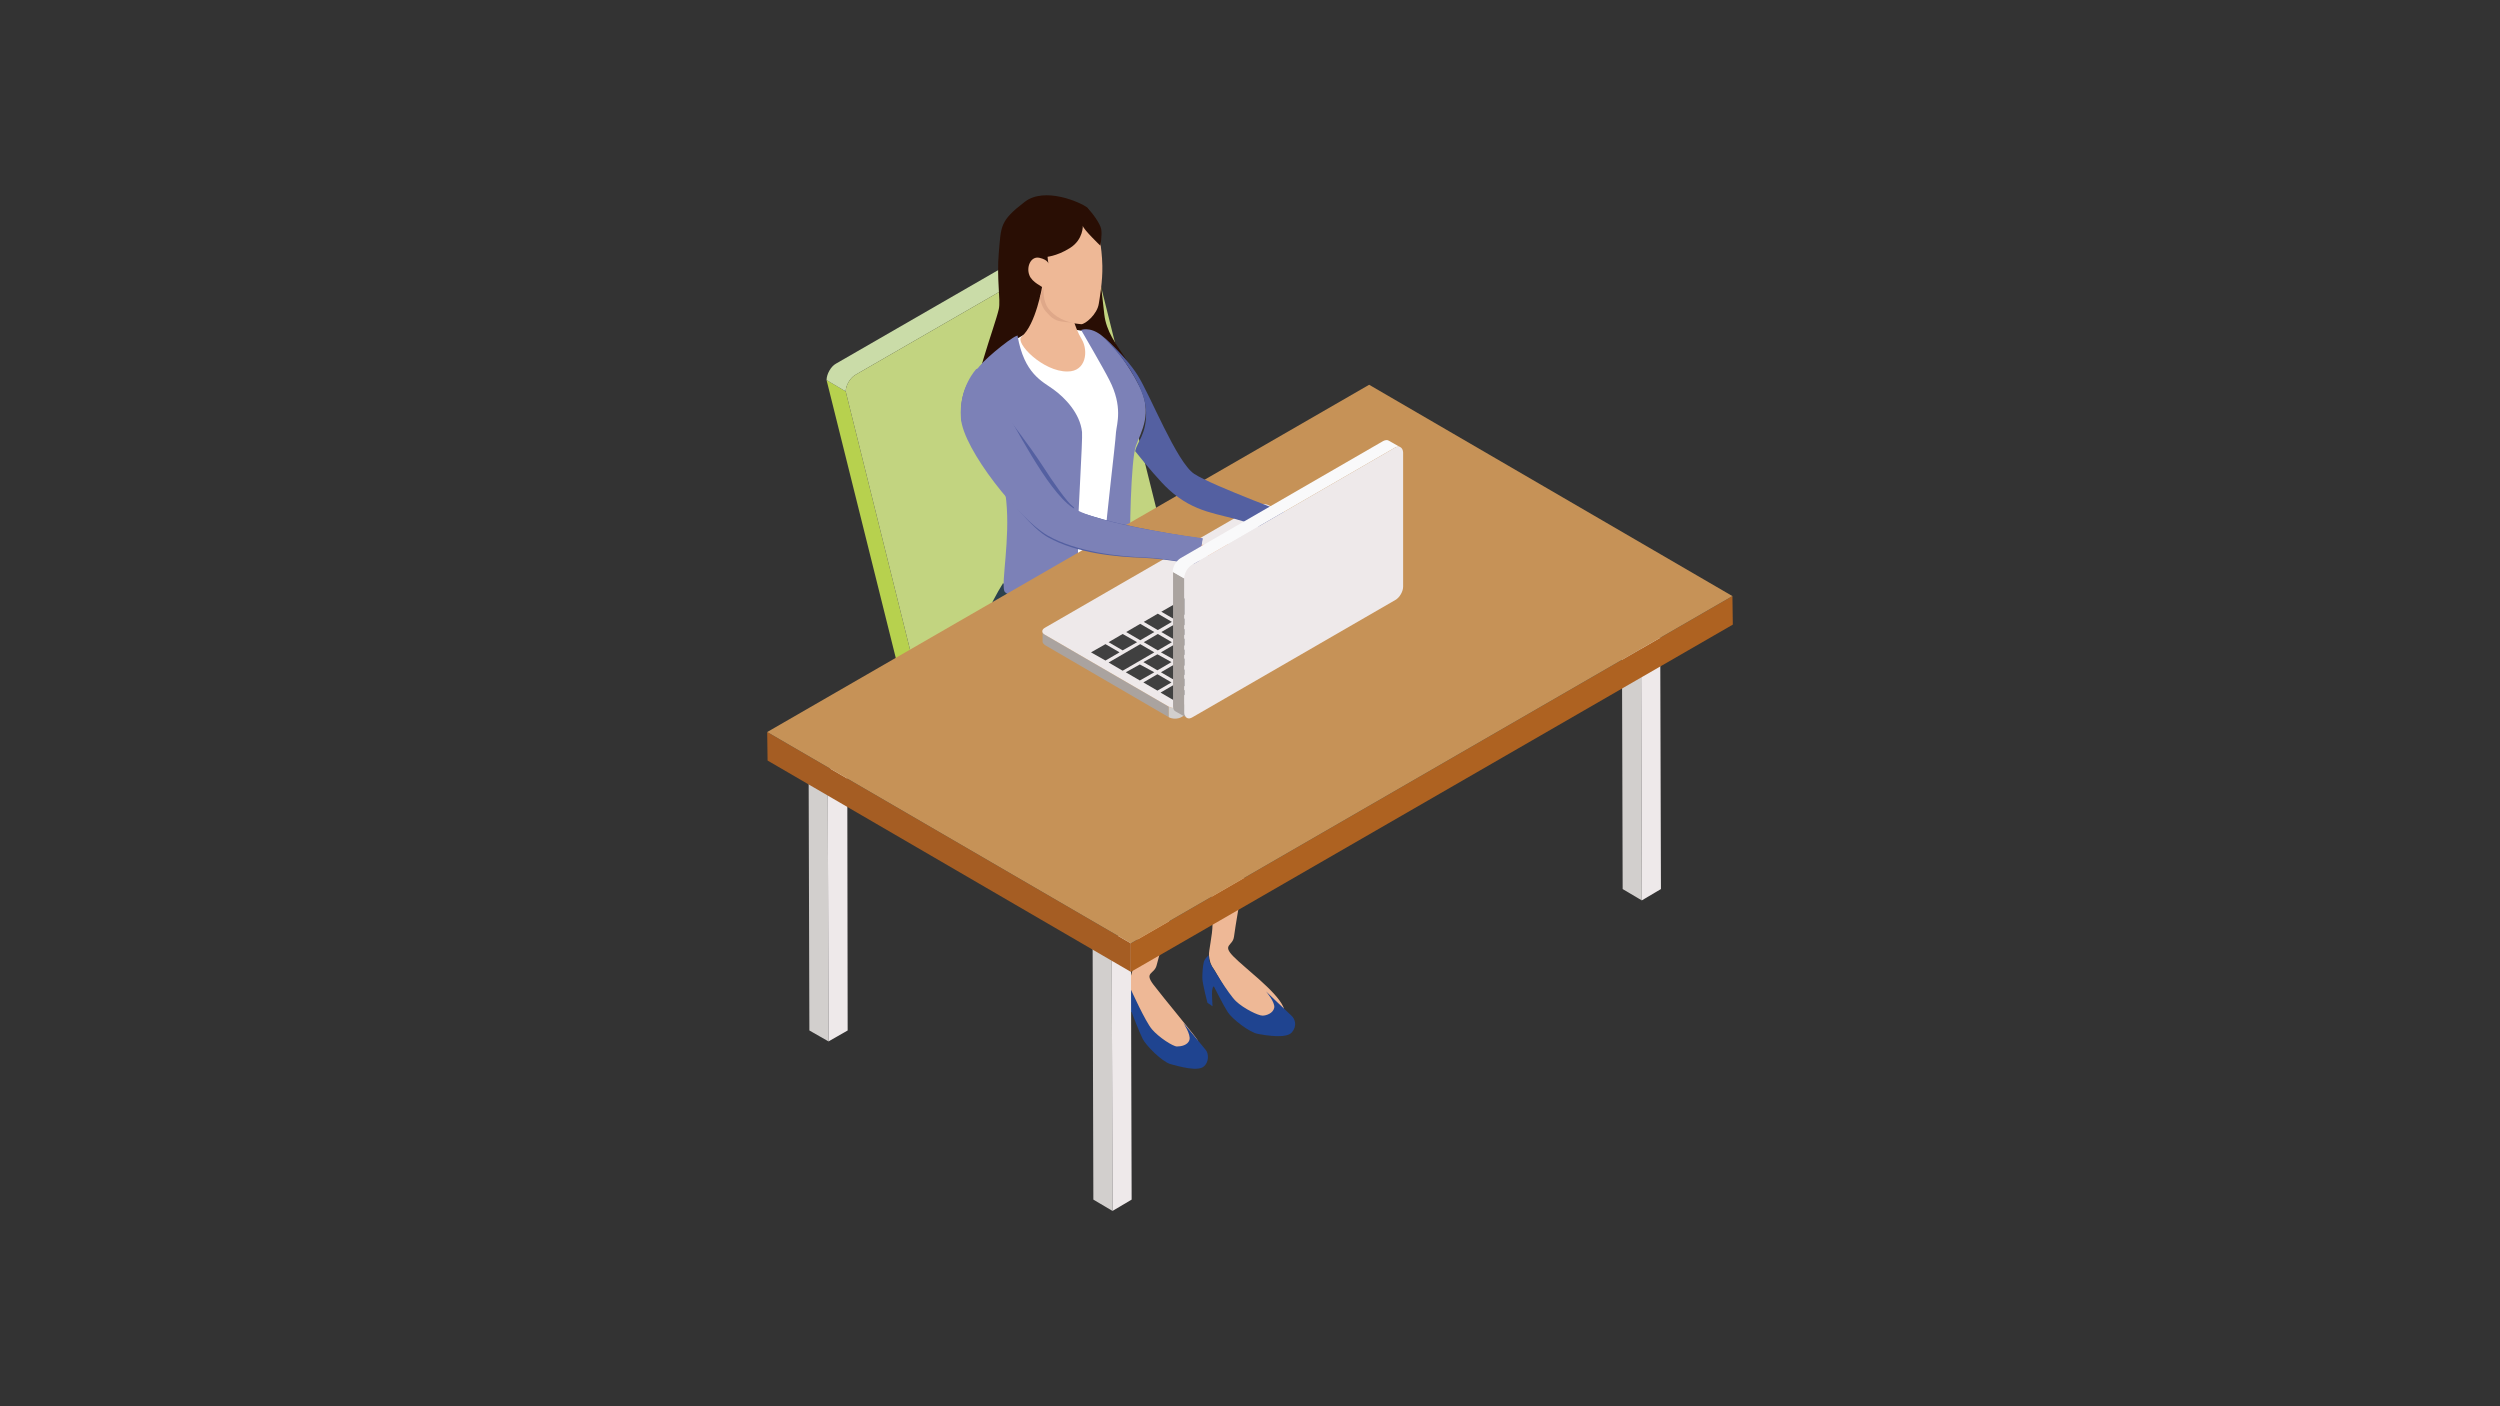 <?xml version="1.0" encoding="UTF-8"?>
<svg id="_レイヤー_1" data-name="レイヤー 1" xmlns="http://www.w3.org/2000/svg" version="1.1" viewBox="0 0 640 360">
  <rect x="0" y="0" width="640" height="360" fill="#333333" stroke="none"/>
  <defs>
    <style>
      .cls-1 {
        fill: #290e04;
      }

      .cls-1, .cls-2, .cls-3, .cls-4, .cls-5, .cls-6, .cls-7, .cls-8, .cls-9, .cls-10, .cls-11, .cls-12, .cls-13, .cls-14, .cls-15, .cls-16, .cls-17, .cls-18, .cls-19 {
        stroke-width: 0px;
      }

      .cls-2 {
        fill: #eeb896;
      }

      .cls-3 {
        fill: #cadca8;
      }

      .cls-4 {
        fill: #ae6221;
      }

      .cls-5 {
        fill: #a55d23;
      }

      .cls-6 {
        fill: #eee9ea;
      }

      .cls-7 {
        fill: #aaa39f;
      }

      .cls-8 {
        fill: #dfa889;
      }

      .cls-9 {
        fill: #5460a1;
      }

      .cls-10 {
        fill: #d2cfcd;
      }

      .cls-11 {
        fill: #1f4490;
      }

      .cls-12 {
        fill: #2c414e;
      }

      .cls-13 {
        fill: #7c81b7;
      }

      .cls-14 {
        fill: #404040;
      }

      .cls-15 {
        fill: #b7d14e;
      }

      .cls-16 {
        fill: #f9f9fa;
      }

      .cls-17 {
        fill: #fff;
      }

      .cls-18 {
        fill: #c69257;
      }

      .cls-19 {
        fill: #c2d480;
      }
    </style>
  </defs>
  <g>
    <path class="cls-15" d="M216.5,100.2l20.5,82.3c0,.8.3,1.3.7,1.6l-4.9-2.9c-.4-.3-.7-.8-.7-1.6l-20.5-82.3,4.9,2.9Z"/>
    <path class="cls-3" d="M214,93.1l58.1-33.5c.7-.4,1.3-.4,1.7-.2l4.9,2.9c-.4-.3-1.1-.2-1.7.2l-58.1,33.5c-1.3.8-2.4,2.7-2.4,4.2l-4.9-2.9c0-1.5,1.1-3.5,2.4-4.2Z"/>
    <path class="cls-19" d="M218.9,96c-1.3.8-2.4,2.7-2.4,4.2l20.5,82.3c0,1.5,1.1,2.2,2.5,1.4l58.1-33.5c1.3-.8,2.4-2.7,2.4-4.2l-20.5-82.3c0-1.5-1.1-2.2-2.5-1.4l-58.1,33.5Z"/>
  </g>
  <path class="cls-1" d="M262.3,51.7c-6.4,4.9-6,6.2-6.6,12.9-.6,6.7.5,12.2,0,14.5-1.1,4.8-7.3,20.5-5.9,25s17.9,9,23,6.3,12.7-3.7,16.4-10.3c3.7-6.5-5.5-10.9-6.5-19.6-1-8.7-2.7-26.1-4.4-27.4s-10.9-5.4-16-1.4Z"/>
  <g>
    <path class="cls-2" d="M262.2,175.9s4.5,14,33.5,25.4c-2.7,6.8-3.8,30.6-4.7,42.3-.2,2.5-1.7,6.5-1.8,7.6s.2,2.7.7,3.4,3.6,9,6,11.4c3.4,3.5,12.1,4.5,10.7.3-.2-.6-8.8-10.9-11.3-14.2s.2-2.6.8-5c3.6-14.1,13-39.9,10.6-46.7-4.1-11.6-32.8-33.8-32.8-33.8l-11.6,9.2Z"/>
    <path class="cls-11" d="M289.3,250.9s-1.1.6-1.6,1.7-.7,2.9-.8,4.1.6,6.4.6,6.4l1.2,1s.2-3.5.3-4c.4-1.4.7-1,.7-1,0,0,1.9,5,2.8,6.8s4.9,5.8,7.1,6.5c2.3.6,7,2,8.6.6,1.3-1.1,1.3-3.3.4-4.3-.9-1.1-5.7-6.9-5.7-6.9,0,0,2,3,1.6,4.4s-2.2,1.7-3.2,1.7-4.6-2.3-6.4-4.4c-1.7-2-5.2-9.8-5.5-10.4s-.1-2.2-.1-2.2Z"/>
    <g>
      <path class="cls-2" d="M274.2,172.8s6.9,18.5,37,26.6c-2,7.1-1.2,25.7-.8,37.4,0,2.5-1,6.6-.9,7.8s.5,2.6,1.1,3.3,4.6,8.6,7.2,10.7c3.7,3.1,12.5,3.1,10.7-.9s-9.9-9.9-12.8-12.9-.1-2.6.2-5c2-14.5,8.5-41.1,5.3-47.6-5.4-11.1-36.4-29.9-36.4-29.9l-10.5,10.4Z"/>
      <path class="cls-11" d="M309.6,244.4s-1.1.8-1.4,1.8c-.3,1.1-.4,2.9-.4,4.2s1.3,6.3,1.3,6.3l1.3.9s-.2-3.5-.1-4c.2-1.4.5-1,.5-1,0,0,2.4,4.8,3.5,6.5s5.5,5.2,7.8,5.6,7.2,1.2,8.6-.4.9-3.4-.1-4.3-6.5-6.2-6.5-6.2c0,0,2.4,2.8,2.1,4.2s-2,2-3,2c-1.1,0-4.8-1.8-6.8-3.7-1.9-1.8-6.3-9.1-6.6-9.7s-.4-2.1-.4-2.1Z"/>
    </g>
    <path class="cls-12" d="M256.8,149.3s-8.1,12.2-7.1,21.9c2.3,20.8,19.6,23.6,29,26.7,3.5,1.2,9.5-.5,10.1,5.3.4,3.4-9.7,13.3-6.8,14.9,22.9,12.7,42.9-2.5,43.8-3.5s-1.4-13.3-1.3-17.3c.2-6.1-.5-13.3-7.2-17.3s-9.7-5.8-11.5-6.9c-9.3-5.6-11.6-20.1-15.2-25.2-4.5-6.5-9,.4-9,.4l-25,1.1Z"/>
  </g>
  <g>
    <path class="cls-17" d="M266.3,83.8c-2,.4-10.2,5.2-11.6,6.8s-6.7,6.9-5.4,14.6c1.5,8.3,9,13.3,10,23,1.1,10.1,1,20.3,1,20.3,0,0,12.2,3.5,18.5,2.1,7.4-1.7,8.3-5.4,8.3-5.4,0,0,1.9-5.9,2.2-28.9,0,0,.2-3.5,1.2-5.3,2.6-4.8,1.7-11-2.4-16.7s-4.5-7.3-6.8-8.5-12.9-2.4-14.9-2Z"/>
    <path class="cls-13" d="M260.5,86c1.7,9.7,6.3,11.6,9.2,13.7s6.8,6.1,7.3,10.9c.2,1.9-1.1,21.9-1,24.7s-.3,20.1-.3,20.1c0,0-17.8-1.8-18.6-4.1-.8-2.3,1.5-13.2.5-23.1s-9.8-19.2-10-22.8c-.3-6.9.9-8.9,3.1-11.6s9.7-8.6,9.9-7.8Z"/>
    <path class="cls-13" d="M276.9,84.7s5.6,9.6,7.1,12.6c3.5,6.8,1.9,11.2,1.7,13.3-.2,3.4-2.7,23.7-2.6,25.5.3,3.3-.4,17.4-.4,17.4,0,0,7.6-4.9,7.6-7.2s-.6-1.5-.9-5c-.3-3.7.1-23.7,1.4-27.2s4.4-8.4.9-15.2c-3.1-6.1-6.8-10.8-9.8-13.1s-5.2-1.3-5.2-1.3Z"/>
  </g>
  <g>
    <g>
      <polygon class="cls-10" points="420.1 160.9 415.2 158.1 415.4 227.6 420.3 230.5 420.1 160.9"/>
      <polygon class="cls-6" points="420.1 160.9 420.3 230.5 425.2 227.6 425 158.1 420.1 160.9"/>
    </g>
    <g>
      <polygon class="cls-10" points="284.6 240.5 279.7 237.6 279.9 307.1 284.8 310 284.6 240.5"/>
      <polygon class="cls-6" points="284.6 240.5 284.8 310 289.7 307.1 289.5 237.6 284.6 240.5"/>
    </g>
    <g>
      <polygon class="cls-10" points="211.9 197.1 207 194.3 207.2 263.8 212.1 266.6 211.9 197.1"/>
      <polygon class="cls-6" points="211.9 197.1 212.1 266.6 217 263.8 216.9 194.3 211.9 197.1"/>
    </g>
    <polygon class="cls-5" points="196.4 187.4 196.5 194.7 289.5 248.8 289.5 241.5 196.4 187.4"/>
    <polygon class="cls-4" points="289.5 241.5 289.5 248.8 443.6 159.9 443.5 152.6 289.5 241.5"/>
    <polygon class="cls-18" points="196.4 187.4 289.5 241.5 443.5 152.6 350.5 98.5 196.4 187.4"/>
    <g>
      <path class="cls-7" d="M267.5,162.5l31.7,18.4v2.7s-31.6-18.4-31.6-18.4c-.4-.3-.7-.6-.7-.9v-2.7c0,.3.2.7.6.9Z"/>
      <path class="cls-10" d="M302.4,180.9l54.2-31.3c.4-.3.7-.6.7-.9v2.7c0,.3-.2.7-.7.9l-54.2,31.3c-.9.5-2.3.5-3.2,0v-2.7c.9.5,2.3.5,3.2,0Z"/>
      <path class="cls-6" d="M267.5,160.7c-.9.5-.9,1.3,0,1.8l31.7,18.4c.9.5,2.3.5,3.2,0l54.2-31.3c.9-.5.9-1.3,0-1.8l-31.7-18.4c-.9-.5-2.3-.5-3.2,0l-54.2,31.3Z"/>
      <g>
        <g>
          <polygon class="cls-14" points="300.7 175.2 297.1 177.3 300.7 179.4 304.3 177.3 300.7 175.2"/>
          <polygon class="cls-14" points="305.2 172.6 301.6 174.7 305.2 176.8 308.8 174.7 305.2 172.6"/>
          <polygon class="cls-14" points="309.7 170 306.1 172.1 309.7 174.2 313.3 172.1 309.7 170"/>
          <polygon class="cls-14" points="314.2 167.4 310.6 169.5 314.2 171.6 317.8 169.5 314.2 167.4"/>
          <polygon class="cls-14" points="318.7 164.8 315.1 166.9 318.7 169 322.3 166.9 318.7 164.8"/>
          <polygon class="cls-14" points="323.2 162.2 319.6 164.3 323.2 166.4 326.8 164.3 323.2 162.2"/>
          <polygon class="cls-14" points="327.7 159.6 324.1 161.7 327.7 163.8 331.3 161.7 327.7 159.6"/>
          <polygon class="cls-14" points="332.2 157 328.6 159.1 332.2 161.2 335.8 159.1 332.2 157"/>
          <polygon class="cls-14" points="336.7 154.4 333.1 156.5 336.7 158.6 340.3 156.5 336.7 154.4"/>
          <polygon class="cls-14" points="341.2 151.8 337.5 153.9 341.2 156 344.8 153.9 341.2 151.8"/>
          <polygon class="cls-14" points="345.6 149.3 342 151.3 345.6 153.4 349.3 151.3 345.6 149.3"/>
          <polygon class="cls-14" points="350.1 146.7 346.5 148.7 350.1 150.8 353.7 148.7 350.1 146.7"/>
        </g>
        <g>
          <polygon class="cls-14" points="296.3 172.6 292.7 174.7 296.3 176.8 299.9 174.7 296.3 172.6"/>
          <polygon class="cls-14" points="300.8 170 297.2 172.1 300.8 174.2 304.4 172.1 300.8 170"/>
          <polygon class="cls-14" points="305.3 167.4 301.7 169.5 305.3 171.6 308.9 169.5 305.3 167.4"/>
          <polygon class="cls-14" points="309.8 164.8 306.2 166.9 309.8 169 313.4 166.9 309.8 164.8"/>
          <polygon class="cls-14" points="314.3 162.2 310.6 164.3 314.3 166.4 317.9 164.3 314.3 162.2"/>
          <polygon class="cls-14" points="318.7 159.7 315.1 161.7 318.7 163.8 322.4 161.7 318.7 159.7"/>
          <polygon class="cls-14" points="323.2 157.1 319.6 159.1 323.2 161.2 326.8 159.1 323.2 157.1"/>
          <polygon class="cls-14" points="327.7 154.5 324.1 156.6 327.7 158.6 331.3 156.6 327.7 154.5"/>
          <polygon class="cls-14" points="332.2 151.9 328.6 154 332.2 156 335.8 154 332.2 151.9"/>
          <polygon class="cls-14" points="336.7 149.3 333.1 151.4 336.7 153.5 340.3 151.4 336.7 149.3"/>
          <polygon class="cls-14" points="341.2 146.7 337.6 148.8 341.2 150.9 344.8 148.8 341.2 146.7"/>
          <polygon class="cls-14" points="345.7 144.1 342.1 146.2 345.7 148.3 349.3 146.2 345.7 144.1"/>
        </g>
        <g>
          <polygon class="cls-14" points="291.8 170.1 288.2 172.1 291.8 174.2 295.5 172.1 291.8 170.1"/>
          <polygon class="cls-14" points="296.3 167.5 292.7 169.5 296.3 171.6 299.9 169.5 296.3 167.5"/>
          <polygon class="cls-14" points="300.8 164.9 297.2 167 300.8 169 304.4 167 300.8 164.9"/>
          <polygon class="cls-14" points="305.3 162.3 301.7 164.4 305.3 166.4 308.9 164.4 305.3 162.3"/>
          <polygon class="cls-14" points="309.8 159.7 306.2 161.8 309.8 163.9 313.4 161.8 309.8 159.7"/>
          <polygon class="cls-14" points="314.3 157.1 310.7 159.2 314.3 161.3 317.9 159.2 314.3 157.1"/>
          <polygon class="cls-14" points="318.8 154.5 315.2 156.6 318.8 158.7 322.4 156.6 318.8 154.5"/>
          <polygon class="cls-14" points="323.3 151.9 319.7 154 323.3 156.1 326.9 154 323.3 151.9"/>
          <polygon class="cls-14" points="327.8 149.3 324.2 151.4 327.8 153.5 331.4 151.4 327.8 149.3"/>
          <polygon class="cls-14" points="332.3 146.7 328.7 148.8 332.3 150.9 335.9 148.8 332.3 146.7"/>
          <polygon class="cls-14" points="336.8 144.1 333.1 146.2 336.8 148.3 340.4 146.2 336.8 144.1"/>
          <polygon class="cls-14" points="341.3 141.5 337.6 143.6 341.2 145.7 344.9 143.6 341.3 141.5"/>
        </g>
        <polygon class="cls-14" points="291.9 164.9 283.8 169.6 287.4 171.7 295.5 167 291.9 164.9"/>
        <polygon class="cls-14" points="296.4 162.3 292.8 164.4 296.4 166.5 300 164.4 296.4 162.3"/>
        <polygon class="cls-14" points="300.9 159.7 297.3 161.8 300.9 163.9 304.5 161.8 300.9 159.7"/>
        <polygon class="cls-14" points="305.4 157.1 301.8 159.2 305.4 161.3 309 159.2 305.4 157.1"/>
        <polygon class="cls-14" points="309.9 154.5 306.2 156.6 309.9 158.7 313.5 156.6 309.9 154.5"/>
        <polygon class="cls-14" points="314.3 151.9 310.7 154 314.3 156.1 318 154 314.3 151.9"/>
        <polygon class="cls-14" points="318.8 149.3 315.2 151.4 318.8 153.5 322.4 151.4 318.8 149.3"/>
        <polygon class="cls-14" points="323.3 146.7 319.7 148.8 323.3 150.9 326.9 148.8 323.3 146.7"/>
        <polygon class="cls-14" points="327.8 144.2 324.2 146.2 327.8 148.3 331.4 146.2 327.8 144.2"/>
        <polygon class="cls-14" points="336.8 139 328.7 143.6 332.3 145.7 340.4 141 336.8 139"/>
        <polygon class="cls-14" points="283 164.9 279.3 167 283 169.1 286.6 167 283 164.9"/>
        <polygon class="cls-14" points="287.4 162.3 283.8 164.4 287.4 166.5 291.1 164.4 287.4 162.3"/>
        <polygon class="cls-14" points="291.9 159.7 288.3 161.8 291.9 163.9 295.5 161.8 291.9 159.7"/>
        <polygon class="cls-14" points="296.4 157.1 292.8 159.2 296.4 161.3 300 159.2 296.4 157.1"/>
        <polygon class="cls-14" points="314.4 146.8 297.3 156.6 300.9 158.7 318 148.9 314.4 146.8"/>
        <polygon class="cls-14" points="318.9 144.2 315.3 146.3 318.9 148.3 322.5 146.3 318.9 144.2"/>
        <polygon class="cls-14" points="323.4 141.6 319.8 143.7 323.4 145.8 327 143.7 323.4 141.6"/>
        <polygon class="cls-14" points="327.9 139 324.3 141.1 327.9 143.2 331.5 141.1 327.9 139"/>
        <polygon class="cls-14" points="332.4 136.4 328.8 138.5 332.4 140.6 336 138.5 332.4 136.4"/>
      </g>
    </g>
  </g>
  <g>
    <path class="cls-2" d="M328.2,132.5s3.5,1.7,4.2,1.6,4.9,0,5.6.3,3.2,1.7,3.5,1.9,2.5,1.5,2.6,1.7-.1.3-.1.3l-.4-.2.9.6s.2.4,0,.5-1.2-.6-1.2-.6c0,0,1.3.8,1.4.9s.2.6-.2.5-.4-.2-.6-.3c-.4-.2-.9-.5-.9-.5l1,.8s.2,0,0,.2-.3,0-.6,0-1.4-.8-1.9-1.1-2.2-.9-2.7-1-2,0-2.1.3.1.4.6.7,1,.6,1.4.6.7,0,.7.3,0,.4-.4.4-2.2-.3-2.5-.5-1.1-.7-1.5-1.2-2-1.3-2.5-1.7-1.6-.8-2.5-1.1-2.6-.8-2.6-.8l.9-2.6Z"/>
    <path class="cls-9" d="M282.1,86c6.2,5.9,11.2,13.8,11.3,19.5s-2.2,7.4-2.8,10c3.2,4,6.4,7.8,8.7,9.9,6.6,6,12.6,6,19.1,8.1,6.3,2,12.4,4.8,12.4,4.8l1.9-5.7s-22.5-8.3-27-11.3-11.3-20.3-14.5-25.3-8.3-9.4-9.1-10Z"/>
  </g>
  <g>
    <path class="cls-2" d="M266.8,73.3s-1.6,9.8-5.3,12.9c-1.8,1.5,5.5,9,11.8,8.9,4.8,0,5.3-5.3,3.7-8.1-4.4-7.4-2.2-13.6-2.2-13.6h-8Z"/>
    <path class="cls-8" d="M267.2,73.7l7.8,8.9s-1.3,0-3.3-.3-2.8-1.3-4-2.6c-1.1-1.2-1.5-3.5-1.5-3.5l.9-2.5Z"/>
    <path class="cls-2" d="M281,58.5s1.1,4.5,1.2,9.5c.1,4-.7,8.4-.9,9.7-.4,2.8-3.5,5.3-4.5,5.3-4-.3-6.9-2-8.4-4-1.5-2-1.2-4.8-1.3-5.2,0-.4-2.9-1.4-3.6-3.4-.8-2.1.4-4.9,2.6-4.4s2.3,1.5,2.3,1.5c0,0-1.2-6.1,1.5-6.5,3.7-.5,4.8-4.7,6.8-4.9,2.8-.4,4.2,2.5,4.2,2.5Z"/>
    <path class="cls-1" d="M277.2,57.7s.2,3.6-3.3,5.8-6.3,2.3-6.3,2.3c0,0-.9-4.2,0-6.3s8-6,8-6c0,0,1.8-1.1,2.9-.1s3.1,3.8,3.4,5.2-.2,4.3-.2,4.3c0,0-4.4-4.2-4.5-5.1Z"/>
  </g>
  <g>
    <path class="cls-9" d="M249.6,95.7s-4.2,3.5-3.5,11.5c.3,4.1,14.4,25.9,22.1,30.3,7.4,4.2,17.9,5.1,24.5,5.3,6.6.3,14.1,1.9,14.1,1.9l1-6.8s-15.3-2.1-25.6-5-6.1-2.2-7.6-3.3-5.3-6.6-7.4-9.9c-4.3-6.6-8.8-12.1-10.7-14.9-2.8-4.2-5.6-10.2-7-9.1Z"/>
    <g>
      <path class="cls-2" d="M304.3,138.4s3.6,1.3,4.4,1.1,4.9-.5,5.6-.2,3.5,1.2,3.8,1.3,2.8,1.6,2.9,1.7c.2.2,0,.3-.2.3s-.7-.2-.7-.2c0,0,.9.5,1,.5.3.1.1.5-.1.5s-1.2-.4-1.2-.4c0,0,.6.4.7.4.3.2.3.4-.1.4s-.8-.3-.8-.3l.4.3s.3.1.2.3-.2.2-.5,0-1.3-.5-1.8-.7-2.1-.3-2.5-.3-2.3,0-2.5,0c-1.2-.2-3-.4-3.7-.8s-1.6-.7-2.6-.8-2.7-.5-2.7-.5l.6-2.7Z"/>
      <path class="cls-13" d="M250,94.4s-4.6,4.7-4,12.7,14.8,25.7,22.2,30c7.4,4.2,18.3,5.4,24.9,5.6,6.6.3,13.7,2,13.7,2l1.1-6.9s-26.8-3.4-33.4-7.9-15.1-21.9-17.9-26.1-5.2-10.4-6.6-9.3Z"/>
    </g>
  </g>
  <g>
    <path class="cls-7" d="M303.2,148.1v34.4c0,.6.3,1.1.7,1.3l-3-1.7c-.4-.2-.6-.7-.6-1.3v-34.4c0,0,2.9,1.7,2.9,1.7Z"/>
    <path class="cls-16" d="M302.2,142.9l51.9-30c.6-.3,1.1-.3,1.4-.1l3,1.7c-.4-.2-.9-.2-1.4.1l-51.9,30c-1.1.6-2,2.2-2,3.5l-3-1.7c0-1.3.9-2.8,2-3.5Z"/>
    <path class="cls-6" d="M305.2,144.6c-1.1.6-2,2.2-2,3.5v34.4c.1,1.3,1,1.8,2.1,1.1l51.9-30c1.1-.6,2-2.2,2-3.4v-34.4c-.1-1.3-1-1.8-2.1-1.2l-51.9,30Z"/>
  </g>
</svg>